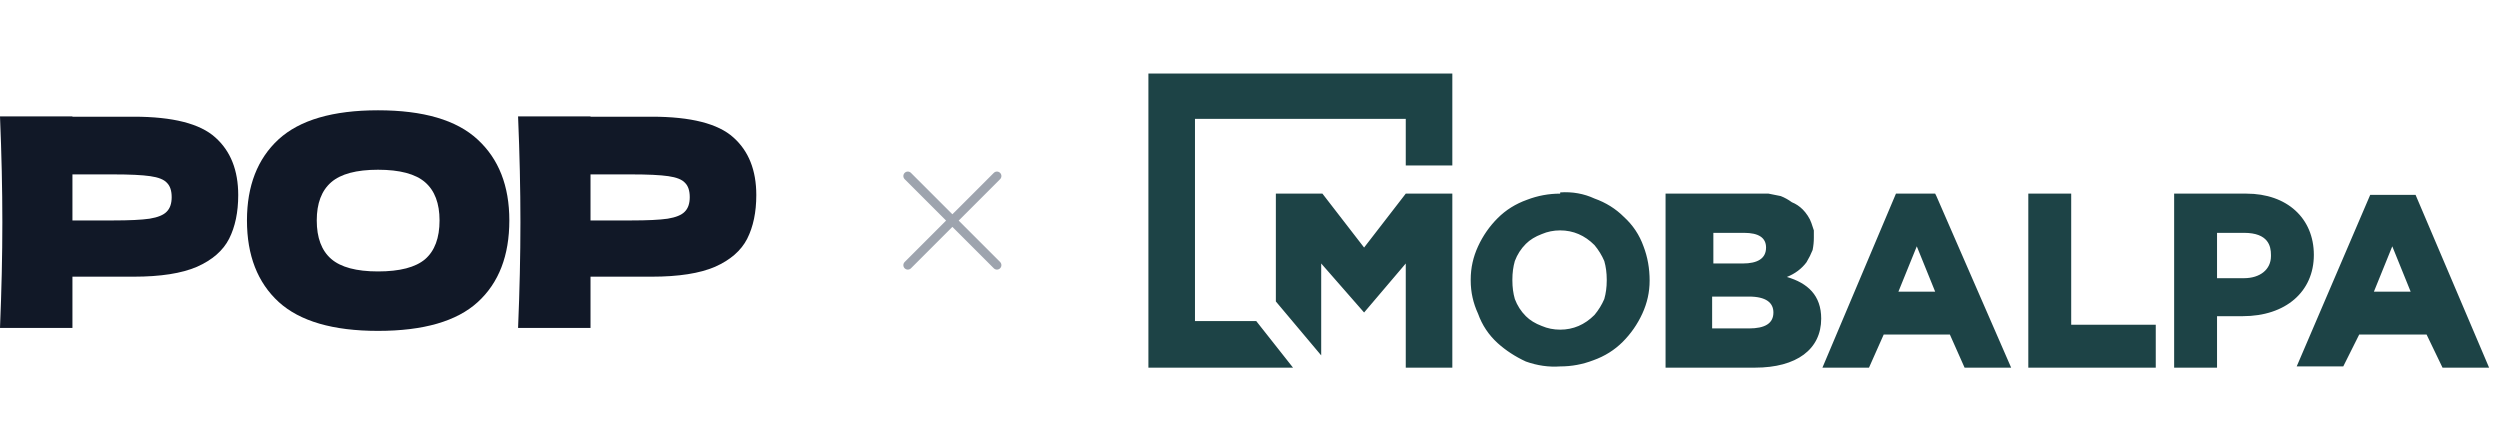 <svg width="204" height="36" viewBox="0 0 204 36" fill="none" xmlns="http://www.w3.org/2000/svg">
<path d="M10.909 9.523C14.097 9.523 16.315 10.086 17.565 11.211C18.814 12.321 19.439 13.89 19.439 15.919C19.439 17.314 19.191 18.503 18.694 19.486C18.198 20.453 17.325 21.214 16.075 21.769C14.826 22.308 13.104 22.577 10.909 22.577H5.911V26.762H0C0.128 23.687 0.192 20.81 0.192 18.131C0.192 15.452 0.128 12.575 0 9.499H5.911V9.523H10.909ZM9.227 17.988C10.556 17.988 11.55 17.941 12.207 17.845C12.879 17.735 13.344 17.544 13.6 17.275C13.873 17.005 14.009 16.609 14.009 16.086C14.009 15.563 13.88 15.174 13.624 14.921C13.384 14.651 12.927 14.469 12.255 14.374C11.598 14.279 10.589 14.231 9.227 14.231H5.911V17.988H9.227Z" fill="#111827"/>
<path d="M30.845 27C27.176 27 24.477 26.215 22.747 24.646C21.017 23.061 20.152 20.841 20.152 17.988C20.152 15.166 21.009 12.963 22.723 11.378C24.453 9.793 27.16 9 30.845 9C34.545 9 37.252 9.793 38.966 11.378C40.696 12.963 41.562 15.166 41.562 17.988C41.562 20.857 40.705 23.077 38.99 24.646C37.276 26.215 34.561 27 30.845 27ZM30.845 22.149C32.623 22.149 33.904 21.816 34.689 21.151C35.474 20.469 35.867 19.415 35.867 17.988C35.867 16.593 35.474 15.555 34.689 14.873C33.904 14.191 32.623 13.851 30.845 13.851C29.083 13.851 27.809 14.191 27.024 14.873C26.239 15.555 25.847 16.593 25.847 17.988C25.847 19.399 26.239 20.445 27.024 21.127C27.809 21.808 29.083 22.149 30.845 22.149Z" fill="#111827"/>
<path d="M53.184 9.523C56.372 9.523 58.591 10.086 59.84 11.211C61.09 12.321 61.714 13.89 61.714 15.919C61.714 17.314 61.466 18.503 60.969 19.486C60.473 20.453 59.6 21.214 58.35 21.769C57.101 22.308 55.379 22.577 53.184 22.577H48.186V26.762H42.275C42.403 23.687 42.467 20.81 42.467 18.131C42.467 15.452 42.403 12.575 42.275 9.499H48.186V9.523H53.184ZM51.502 17.988C52.832 17.988 53.825 17.941 54.482 17.845C55.154 17.735 55.619 17.544 55.875 17.275C56.148 17.005 56.284 16.609 56.284 16.086C56.284 15.563 56.156 15.174 55.899 14.921C55.659 14.651 55.203 14.469 54.53 14.374C53.873 14.279 52.864 14.231 51.502 14.231H48.186V17.988H51.502Z" fill="#111827"/>
<path d="M73.821 21.379C73.679 21.521 73.679 21.752 73.821 21.893C73.963 22.035 74.193 22.035 74.335 21.893L77.714 18.514L81.094 21.893C81.236 22.035 81.466 22.035 81.608 21.893C81.75 21.752 81.75 21.521 81.608 21.379L78.229 18L81.608 14.621C81.75 14.479 81.75 14.248 81.608 14.107C81.466 13.964 81.236 13.964 81.094 14.107L77.714 17.486L74.335 14.107C74.193 13.964 73.963 13.964 73.821 14.107C73.679 14.248 73.679 14.479 73.821 14.621L77.2 18L73.821 21.379Z" fill="#9EA4AE"/>
<g clip-path="url(#clip0_1511_25632)">
<path fill-rule="evenodd" clip-rule="evenodd" d="M135.91 15.8H143.21C143.543 15.8 143.91 15.8 144.31 15.8C144.643 15.867 144.977 15.933 145.31 16C145.643 16.133 145.943 16.3 146.21 16.5C146.543 16.633 146.843 16.833 147.11 17.1C147.243 17.233 147.377 17.4 147.51 17.6C147.643 17.8 147.743 18 147.81 18.2C147.877 18.4 147.943 18.6 148.01 18.8C148.01 19 148.01 19.2 148.01 19.4C148.01 19.733 147.977 20.067 147.91 20.4C147.777 20.733 147.61 21.067 147.41 21.4C147.21 21.667 146.977 21.9 146.71 22.1C146.443 22.3 146.143 22.467 145.81 22.6C147.51 23.1 148.61 24.1 148.61 26C148.61 28.5 146.61 30 143.21 30H135.91V15.8ZM142.21 21.5C143.41 21.5 144.11 21.1 144.11 20.2C144.11 19.4 143.51 19 142.31 19H139.81V21.5H142.21ZM142.71 26.8C144.01 26.8 144.71 26.4 144.71 25.5C144.71 24.7 144.11 24.2 142.71 24.2H139.71V26.8H142.71ZM102.51 26.2L105.51 30H93.71V6H118.51V13.5H114.71V9.7H97.51V26.2H102.51ZM118.51 15.8V30H114.71V21.5L111.31 25.5L107.81 21.5V29L104.11 24.6V15.8H107.91L111.31 20.2L114.71 15.8H118.51ZM203.11 30H199.31L198.01 27.3H192.51L191.21 29.9H187.41L193.41 15.9H197.11L203.11 30ZM195.21 20.1L193.71 23.8H196.71L195.21 20.1ZM183.01 25.8H180.91V30H177.41V15.8H183.31C186.61 15.8 188.81 17.8 188.81 20.8C188.81 23.8 186.51 25.8 183.01 25.8ZM185.31 20.8C185.31 20.1 185.11 19 183.11 19H180.91V22.7H183.11C184.41 22.7 185.31 22 185.31 20.9V20.8ZM169.01 26.5H175.91V30H165.51V15.8H169.01V26.5ZM158.01 16L164.11 30H160.31L159.11 27.3H153.71L152.51 30H148.71L154.71 15.8H157.91L158.01 16ZM156.41 20.1L154.91 23.8H157.91L156.41 20.1ZM127.31 15.7C128.31 15.633 129.243 15.8 130.11 16.2C131.043 16.533 131.843 17.033 132.51 17.7C133.243 18.367 133.777 19.167 134.11 20.1C134.443 20.967 134.61 21.9 134.61 22.9C134.61 23.833 134.41 24.733 134.01 25.6C133.61 26.467 133.077 27.233 132.41 27.9C131.743 28.567 130.943 29.067 130.01 29.4C129.143 29.733 128.243 29.9 127.31 29.9C126.377 29.967 125.443 29.833 124.51 29.5C123.643 29.1 122.877 28.6 122.21 28C121.477 27.333 120.943 26.533 120.61 25.6C120.21 24.733 120.01 23.833 120.01 22.9V22.8C120.01 21.867 120.21 20.967 120.61 20.1C121.01 19.233 121.543 18.467 122.21 17.8C122.877 17.133 123.677 16.633 124.61 16.3C125.477 15.967 126.377 15.8 127.31 15.8V15.7ZM123.41 22.9C123.41 23.433 123.477 23.933 123.61 24.4C123.81 24.933 124.11 25.4 124.51 25.8C124.843 26.133 125.277 26.4 125.81 26.6C126.277 26.8 126.777 26.9 127.31 26.9C127.843 26.9 128.343 26.8 128.81 26.6C129.277 26.4 129.71 26.1 130.11 25.7C130.443 25.3 130.71 24.867 130.91 24.4C131.043 23.933 131.11 23.433 131.11 22.9V22.8C131.11 22.267 131.043 21.767 130.91 21.3C130.71 20.833 130.443 20.4 130.11 20C129.71 19.6 129.277 19.3 128.81 19.1C128.343 18.9 127.843 18.8 127.31 18.8C126.777 18.8 126.277 18.9 125.81 19.1C125.277 19.3 124.843 19.567 124.51 19.9C124.11 20.3 123.81 20.767 123.61 21.3C123.477 21.767 123.41 22.267 123.41 22.8V22.9Z" fill="#1D4346"/>
</g>
<defs>
<clipPath id="clip0_1511_25632">
<rect width="110" height="24" fill="white" transform="translate(93.71 6)"/>
</clipPath>
</defs>
</svg>
